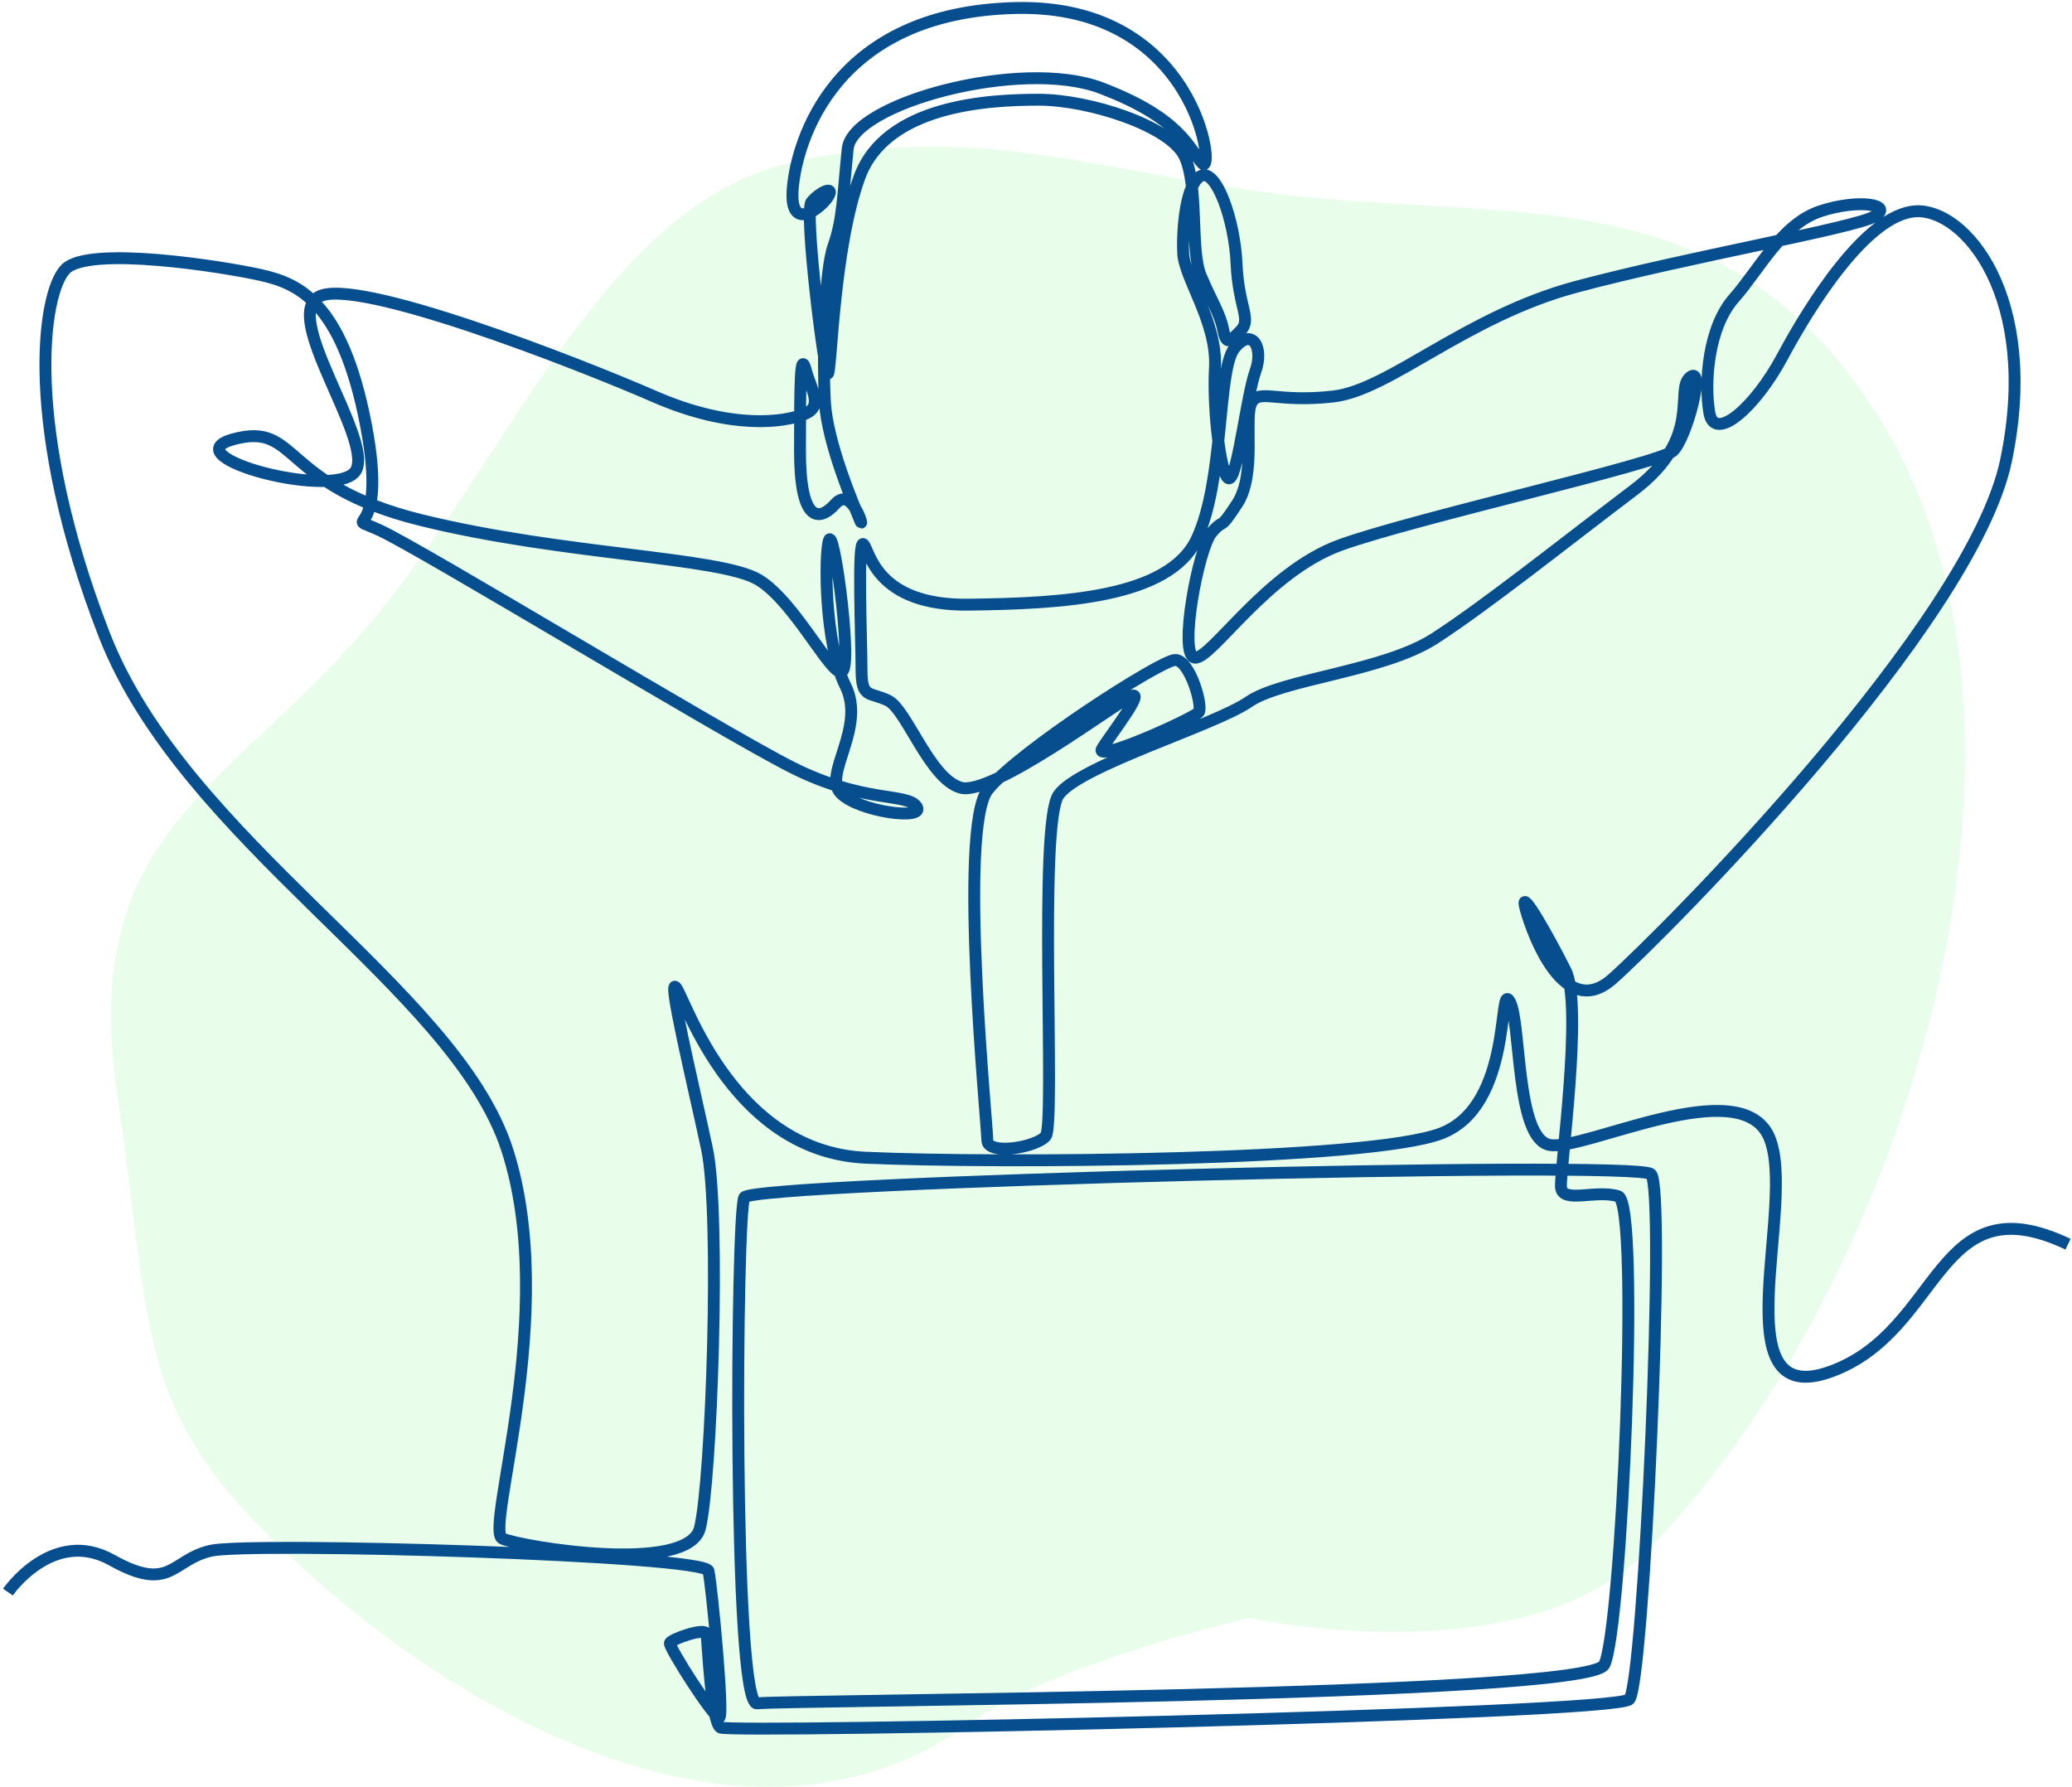 <svg width="523" height="451" viewBox="0 0 523 451" fill="none" xmlns="http://www.w3.org/2000/svg">
<path d="M29.491 275.445C38.593 338.031 34.027 355.955 72.433 392.144C120.812 437.73 192.287 472.569 244.294 435.206C265.852 419.719 315.294 408.364 315.294 408.364C315.294 408.364 383.75 423.119 414.923 392.144C477.617 329.847 524.768 189.129 475.474 107.329C436.992 43.471 382.449 56.414 322.217 48.873C275.042 42.967 247.892 30.926 201.06 40.691C156.021 50.082 132.984 105.651 100.171 148.905C62.804 198.162 19.363 205.808 29.491 275.445Z" fill="#14F438" fill-opacity="0.1"/>
<path d="M2 401.834C2 401.834 13.305 385.417 28.247 393.773C43.189 402.128 43.287 393.651 53.216 391.402C63.144 389.153 177.943 392.475 178.828 396.506C179.711 400.536 182.759 432.975 181.58 433.467C180.4 433.958 168.702 415.674 169.095 414.691C169.489 413.707 178.041 410.661 178.336 412.43C178.63 414.2 179.462 434.549 181.847 436.023C184.233 437.497 407.577 432.877 411.263 428.896C414.949 424.914 420.552 299.874 416.719 296.336C412.884 292.797 189.935 298.4 187.87 302.234C185.807 306.067 184.922 430.812 191.115 429.929C197.309 429.044 400.498 428.453 404.921 420.196C409.345 411.939 414.064 303.708 408.46 301.939C402.858 300.169 394.301 303.926 394.011 299.58C393.72 295.233 399.614 253.869 395.19 245.021C390.766 236.175 383.983 224.379 384.868 228.507C385.753 232.636 394.011 258.587 406.986 247.086C419.962 235.584 497.818 157.435 506.369 116.148C514.923 74.861 495.9 52.596 483.514 53.332C471.129 54.07 456.678 77.367 449.895 90.048C443.112 102.729 432.791 111.872 431.463 104.205C430.136 96.537 431.168 82.676 437.657 75.304C444.144 67.931 449.747 56.542 459.48 53.315C469.211 50.089 478.354 51.711 473.045 54.66C467.737 57.609 426.156 64.834 397.991 72.354C369.828 79.874 350.806 98.454 336.504 100.076C322.201 101.697 317.777 98.011 315.86 101.697C313.944 105.384 317.187 119.54 312.321 127.059C307.456 134.58 309.224 130.45 305.834 134.432C302.443 138.413 297.428 165.398 301.558 165.987C305.685 166.578 319.546 144.311 338.421 137.528C357.294 130.746 418.931 117.033 422.321 113.789C425.712 110.545 430.579 91.966 426.597 95.21C422.617 98.454 429.989 110.397 412.442 123.667C394.896 136.939 375.137 152.717 362.16 161.121C349.185 169.526 323.675 171.296 315.124 177.194C306.57 183.092 272.362 193.266 267.201 200.638C262.04 208.011 266.464 283.802 263.956 286.752C261.45 289.7 249.212 291.617 249.212 287.783C249.212 283.949 241.691 208.896 249.359 199.312C257.026 189.728 292.857 166.676 296.594 166.578C300.329 166.478 303.671 178.275 302.59 179.749C301.508 181.224 275.654 192.921 278.211 188.892C280.767 184.86 289.22 174.048 285.485 175.718C281.75 177.39 250.392 200.982 242.527 198.819C234.663 196.658 228.863 179.061 224.145 176.8C219.426 174.539 217.46 176.407 217.46 169.035C217.46 161.661 216.378 135.808 217.952 137.381C219.525 138.955 220.999 152.913 244.492 152.617C267.988 152.323 295.118 150.947 302.098 136.005C309.077 121.063 307.21 93.243 311.634 87.836C316.056 82.431 319.055 87.738 316.892 93.685C314.729 99.634 312.518 119.294 310.454 120.67C308.39 122.046 306.03 104.205 306.669 92.802C307.308 81.398 298.953 70.241 298.657 63.95C298.362 57.658 299.346 46.156 303.179 44.388C307.014 42.618 311.634 55.495 312.125 66.604C312.616 77.712 316.007 80.538 313.133 83.488C310.256 86.436 309.52 87.1 308.709 83.044C307.897 78.99 305.834 76.114 303.105 69.627C300.378 63.139 302.59 47.287 299.051 39.545C295.512 31.805 274.929 25.169 262.218 25.169C249.507 25.169 223.554 26.496 216.92 44.781C210.284 63.065 209.841 94.325 208.957 94.325C208.072 94.325 202.911 53.332 204.828 50.973C206.745 48.614 210.726 46.698 209.105 49.499C207.482 52.301 199.077 59.232 200.11 47.434C201.142 35.638 210.431 3.051 256.437 2.019C302.443 0.987 306.866 44.928 303.473 41.242C300.083 37.556 298.166 29.888 277.964 22.22C257.764 14.553 215.15 26.054 213.97 37.556C212.791 49.057 212.742 55.495 210.382 62.082C208.023 68.668 207.63 90.786 208.219 101.402C208.81 112.019 215.691 127.846 217.067 131.286C218.443 134.727 215.199 122.341 210.873 127.157C206.549 131.975 201.929 131.483 201.929 113.789C201.929 96.095 202.027 88.329 203.403 93.44C204.779 98.552 207.925 102.582 203.01 104.549C198.094 106.515 184.775 108.627 165.164 100.076C145.552 91.524 89.963 69.848 80.525 74.861C71.088 79.874 93.796 110.25 89.963 118.507C86.128 126.764 42.483 115.263 58.997 110.839C75.512 106.415 70.425 122.414 106.256 131.262C142.087 140.11 181.678 140.551 191.409 146.302C201.142 152.053 211.169 173.508 212.938 168.937C214.708 164.366 210.431 132.957 209.252 136.348C208.072 139.74 208.072 162.448 213.381 173.065C218.689 183.681 207.63 195.478 212.2 200.197C216.771 204.915 233.729 207.127 231.37 203.588C229.01 200.049 217.952 202.85 199.668 193.561C181.383 184.271 106.477 138.708 95.861 133.842C85.244 128.976 98.367 138.266 92.322 107.006C86.277 75.746 74.923 71.469 65.78 69.405C56.638 67.341 22.428 61.885 16.53 67.931C10.633 73.976 5.914 107.595 26.263 160.089C46.611 212.582 114.734 249.151 128.006 290.143C141.276 331.134 122.106 386.282 126.826 388.347C131.544 390.41 173.715 397.488 176.665 385.692C179.613 373.896 181.972 306.363 178.434 289.847C174.895 273.333 168.112 245.317 170.767 249.445C173.421 253.574 185.511 290.732 218.541 292.206C251.571 293.682 345.94 293.091 363.93 286.014C381.919 278.936 378.085 247.676 381.035 252.689C383.983 257.702 382.509 287.193 391.061 288.962C399.614 290.732 439.131 270.383 446.503 286.899C453.877 303.413 433.822 356.496 462.134 346.175C490.444 335.853 488.381 298.104 522 314.03" stroke="#064E8D" stroke-width="3" stroke-miterlimit="10"/>
</svg>
